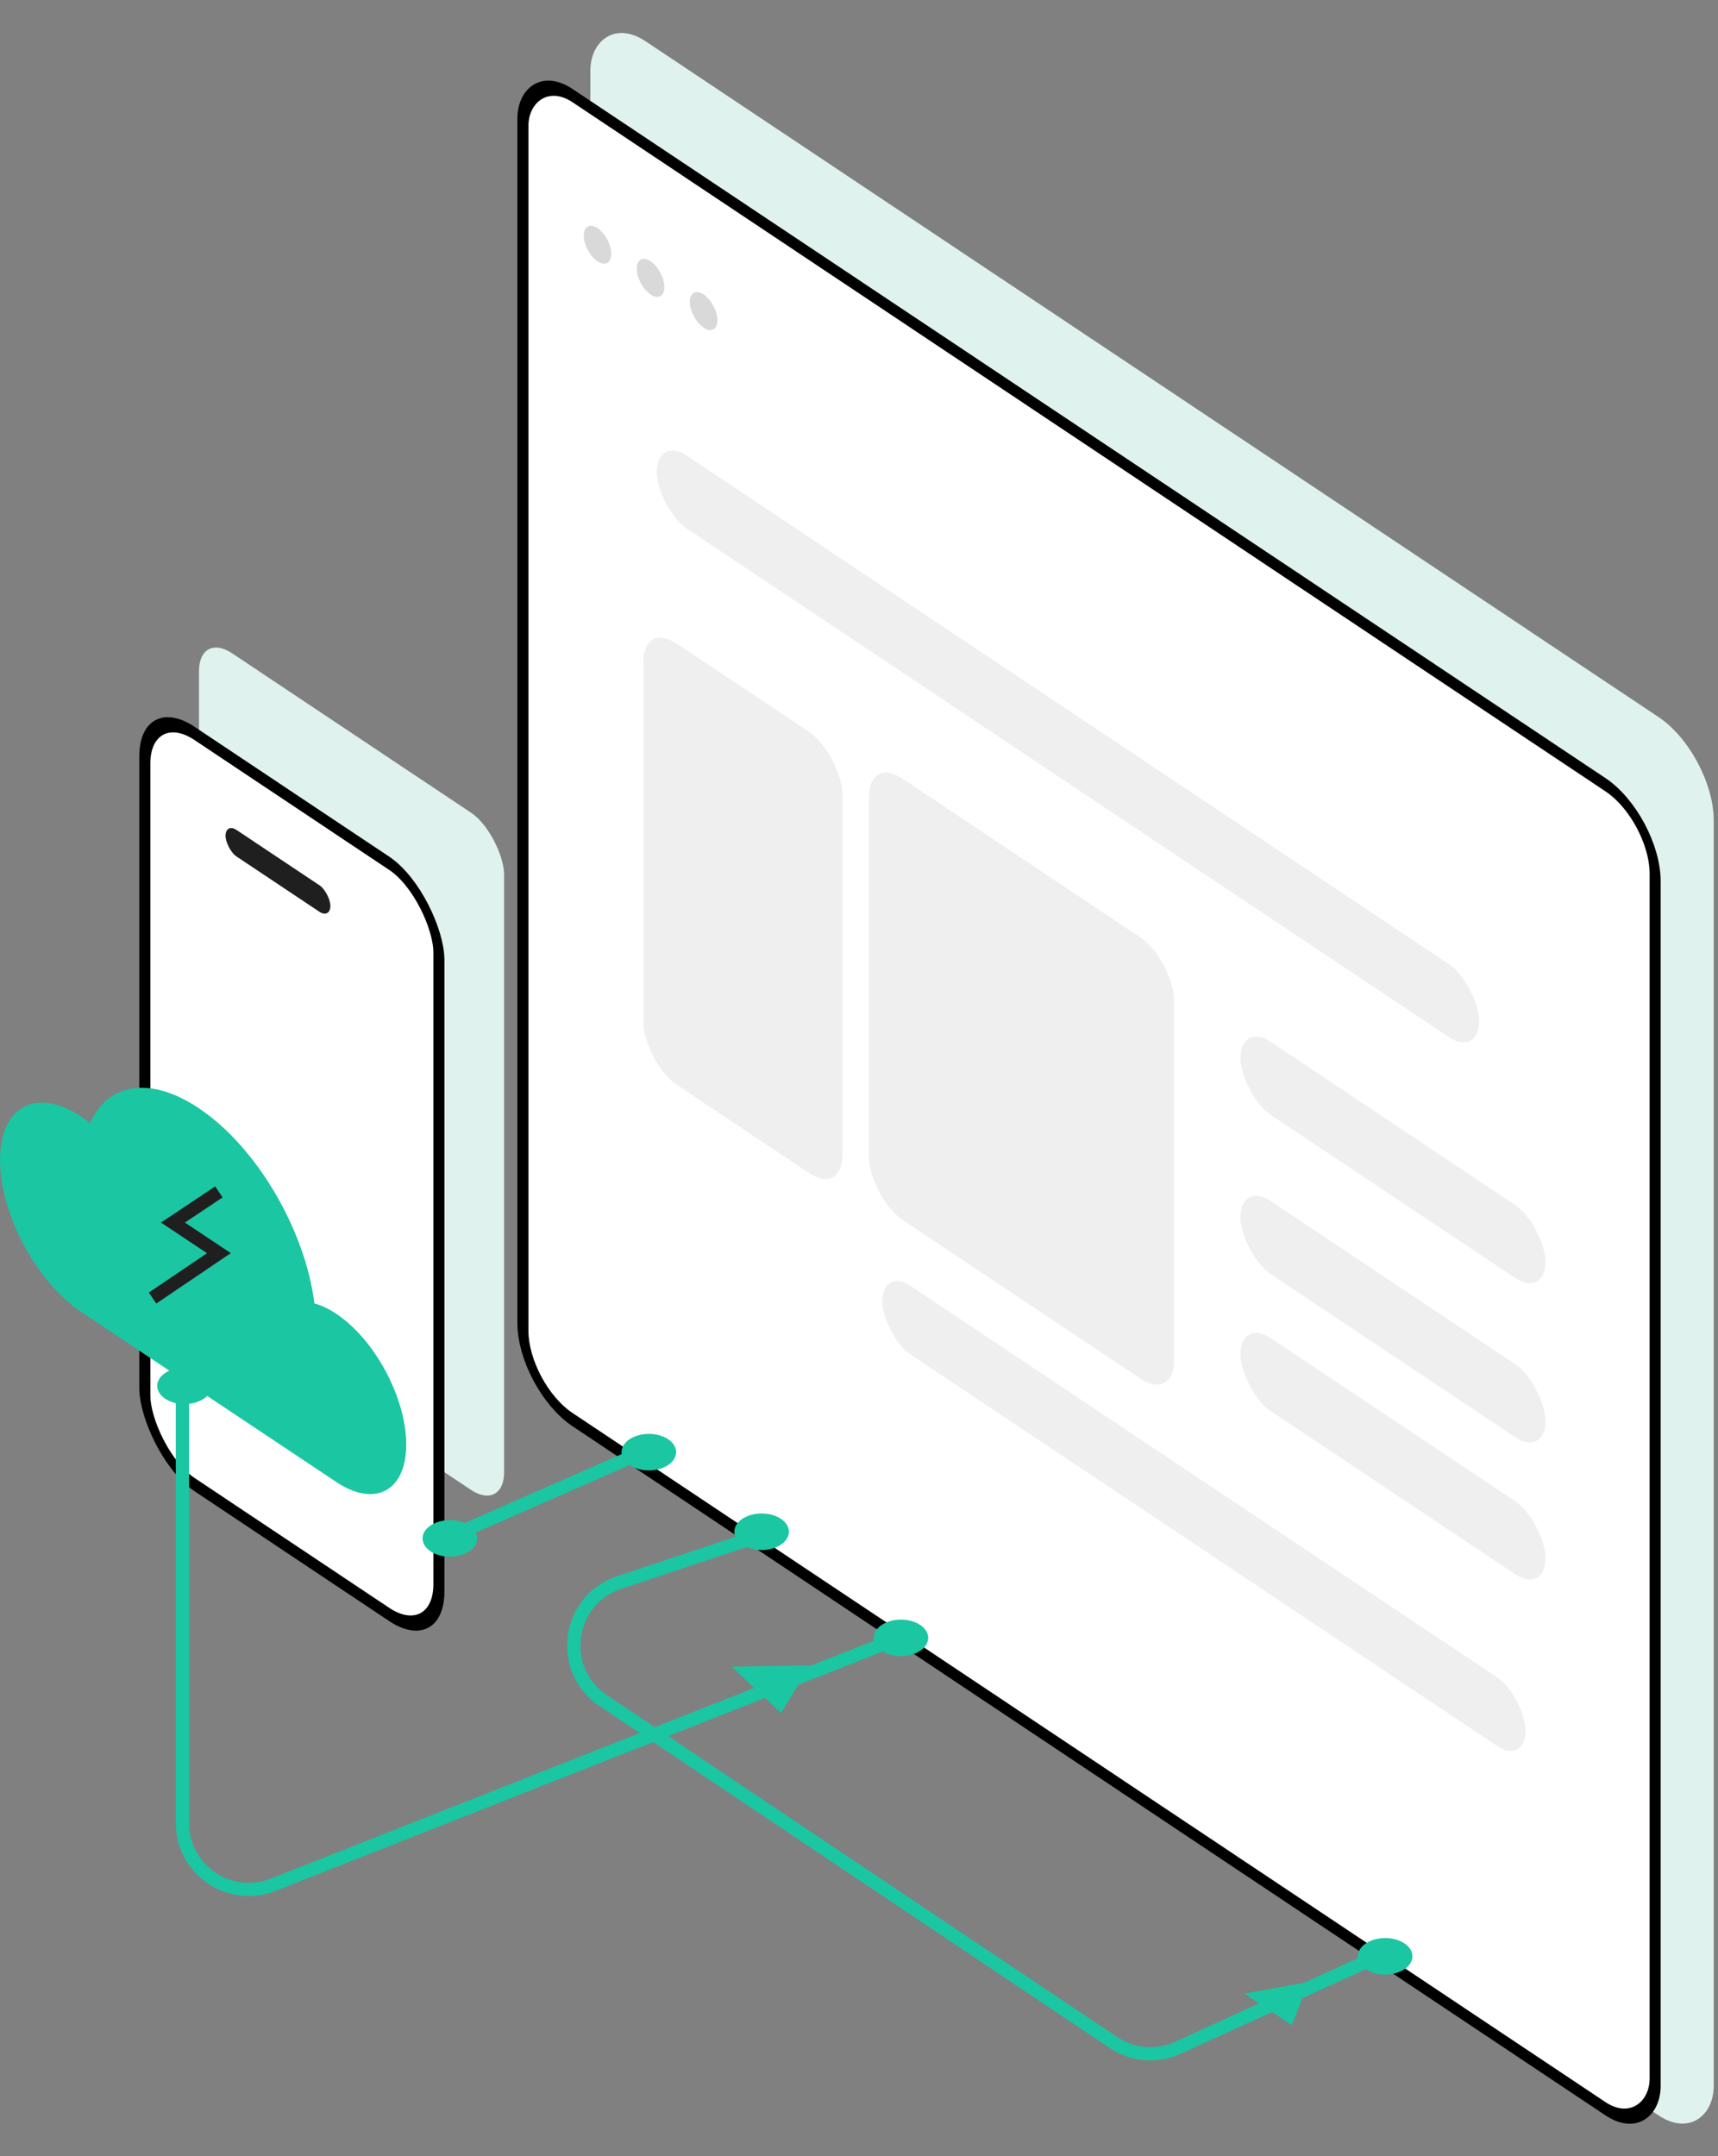 <svg width="259" height="325" viewBox="0 0 259 325" fill="none" xmlns="http://www.w3.org/2000/svg">
<rect x="0" y="0" width="259" height="325" fill="#808080" stroke="none"/>
<rect width="55.285" height="102.083" rx="6" transform="matrix(0.832 0.555 0 1 30 95.148)" fill="#DFF2EE"/>
<rect width="203.553" height="210.781" rx="10" transform="matrix(0.832 0.555 0 -1 89 211.448)" fill="#DFF2EE"/>
<rect x="0.832" y="-0.445" width="205.158" height="199.58" rx="9" transform="matrix(0.832 0.555 0 -1 78.14 208.095)" fill="white" stroke="black" stroke-width="2"/>
<rect width="116.579" height="10.333" rx="5.167" transform="matrix(0.832 0.555 0 1 133 191)" fill="#EFEFEF"/>
<rect width="55.285" height="11" rx="5.5" transform="matrix(0.832 0.555 0 1 187 178)" fill="#EFEFEF"/>
<rect width="55.285" height="11" rx="5.5" transform="matrix(0.832 0.555 0 1 187 154)" fill="#EFEFEF"/>
<rect width="149.029" height="11" rx="5.5" transform="matrix(0.832 0.555 0 1 99 65.667)" fill="#EFEFEF"/>
<rect width="55.285" height="66.502" rx="6" transform="matrix(0.832 0.555 0 1 131 114)" fill="#EFEFEF"/>
<rect width="36.056" height="66.502" rx="6" transform="matrix(0.832 0.555 0 1 97 93.667)" fill="#EFEFEF"/>
<rect x="0.832" y="1.555" width="53.285" height="113.231" rx="9" transform="matrix(0.832 0.555 0 1 21.14 103.538)" fill="white" stroke="black" stroke-width="2"/>
<rect width="55.285" height="11" rx="5.5" transform="matrix(0.832 0.555 0 1 187 198.667)" fill="#EFEFEF"/>
<circle cx="2.5" cy="2.5" r="2.5" transform="matrix(0.832 0.555 0 1 88 33)" fill="#D9D9D9"/>
<circle cx="2.5" cy="2.5" r="2.5" transform="matrix(0.832 0.555 0 1 96 38)" fill="#D9D9D9"/>
<circle cx="2.5" cy="2.5" r="2.5" transform="matrix(0.832 0.555 0 1 104 43)" fill="#D9D9D9"/>
<path fill-rule="evenodd" clip-rule="evenodd" d="M10.887 196.765C4.763 191.869 0 182.453 0 174.876C0 166.745 5.484 163.81 12.249 168.32C12.697 168.619 13.139 168.943 13.575 169.29C16.224 163.326 22.554 162.105 29.941 167.03C38.732 172.891 46.026 185.46 47.401 196.475C48.438 196.757 49.546 197.274 50.697 198.041C56.522 201.925 61.244 210.749 61.244 217.75C61.244 224.614 56.704 227.178 51.036 223.615V223.621L30.014 209.607C29.99 209.59 29.965 209.574 29.941 209.558C29.916 209.542 29.892 209.525 29.867 209.509L10.887 196.855V196.765Z" fill="#1BC6A2"/>
<path d="M27.5 205V274.808C27.5 281.861 34.606 286.698 41.168 284.111L135 247.114" stroke="#1BC6A2" stroke-width="2"/>
<circle cx="3.5" cy="3.5" r="3.5" transform="matrix(0.832 0.555 -0.83 0.558 135.811 243)" fill="#1BC6A2"/>
<circle cx="3.5" cy="3.5" r="3.5" transform="matrix(0.832 0.555 -0.83 0.558 114.811 227)" fill="#1BC6A2"/>
<circle cx="3.5" cy="3.5" r="3.5" transform="matrix(0.832 0.555 -0.83 0.558 97.811 215)" fill="#1BC6A2"/>
<circle cx="3.5" cy="3.5" r="3.5" transform="matrix(0.832 0.555 -0.83 0.558 67.811 228)" fill="#1BC6A2"/>
<circle cx="3.5" cy="3.5" r="3.5" transform="matrix(0.832 0.555 -0.83 0.558 27.811 205)" fill="#1BC6A2"/>
<circle cx="3.5" cy="3.5" r="3.5" transform="matrix(0.832 0.555 -0.83 0.558 208.811 291)" fill="#1BC6A2"/>
<path d="M207.5 295L177.582 308.677C174.424 310.121 170.743 309.823 167.858 307.89L90.936 256.348C84.032 251.722 85.456 241.181 93.34 238.553L113 232" stroke="#1BC6A2" stroke-width="2"/>
<path d="M197.339 298.746L194.742 305.265L187.607 300.508L197.339 298.746Z" fill="#1BC6A2"/>
<path d="M122.09 251.044L117.752 258.221L110.272 251.217L122.09 251.044Z" fill="#1BC6A2"/>
<rect width="19" height="4" rx="2" transform="matrix(0.832 0.555 0 1 34 124)" fill="#1F1F1F"/>
<path d="M67 232L95.5 219.5" stroke="#1BC6A2" stroke-width="2"/>
<path d="M33 179.667L26.077 184.286L33 188.901L23 195.667" stroke="#1F1F1F" stroke-width="2"/>
</svg>
